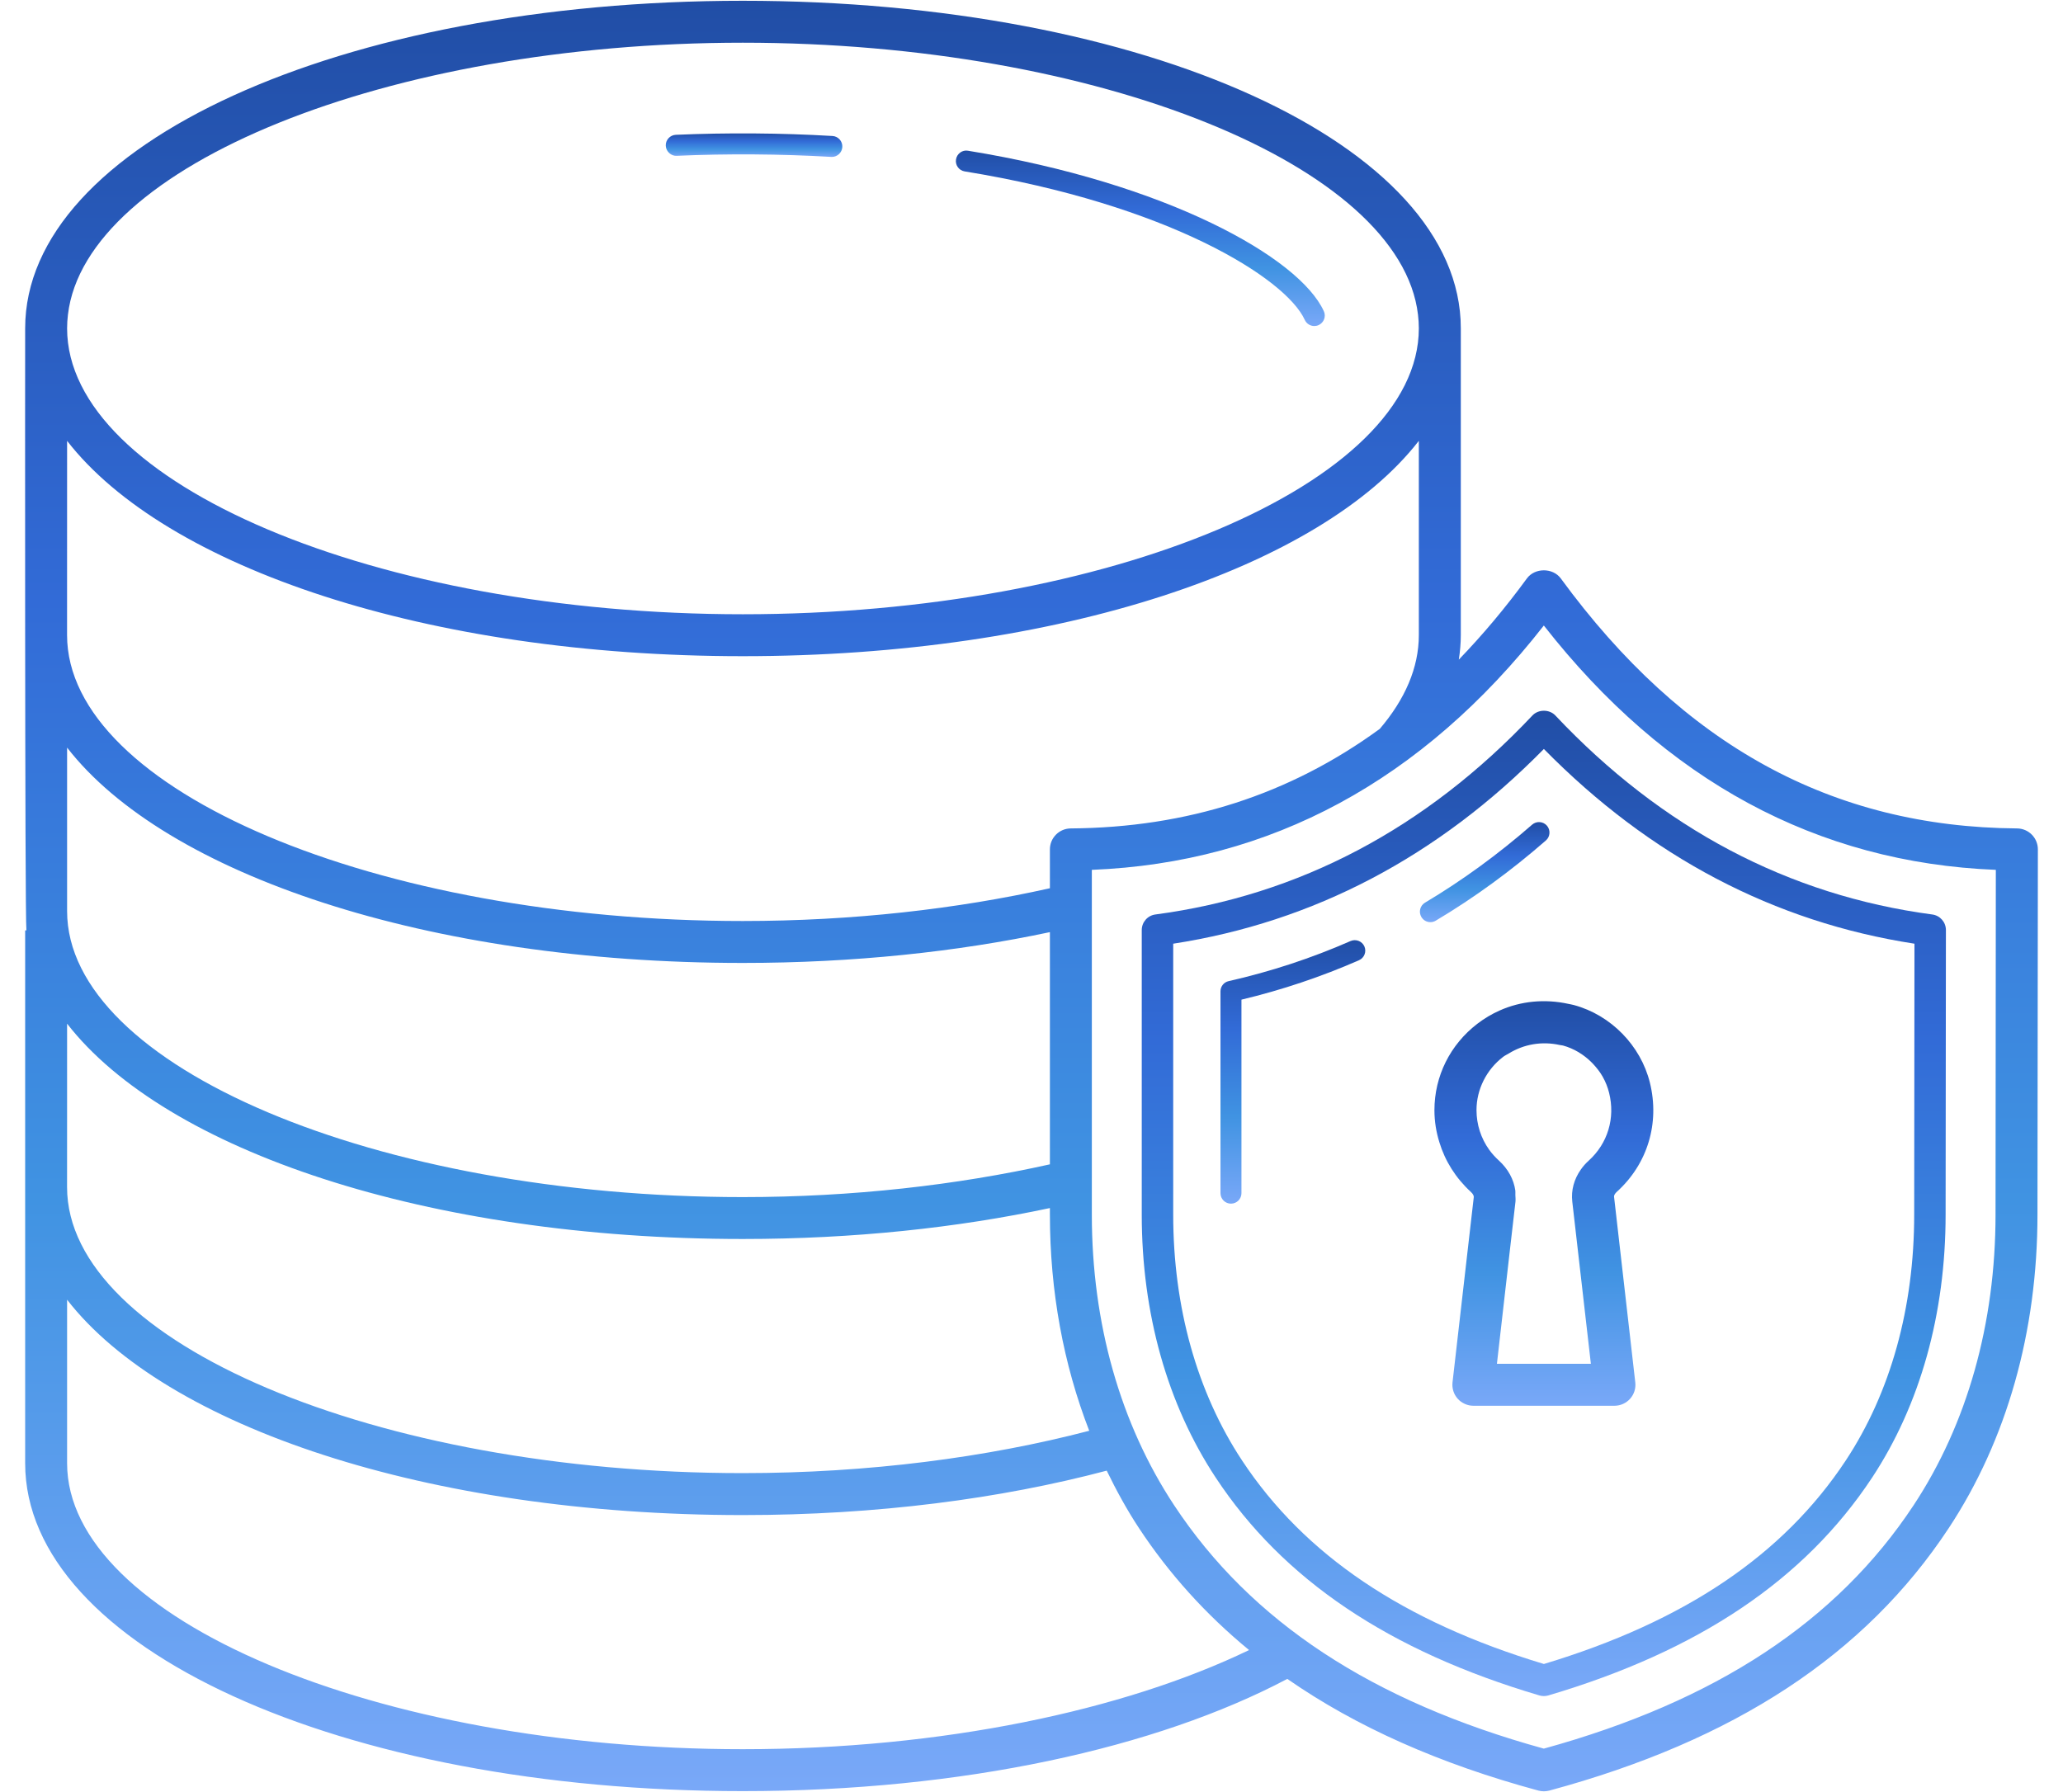 <svg xmlns="http://www.w3.org/2000/svg" width="61" height="53" viewBox="0 0 61 53" fill="none"><path d="M20.009 4.608C21.499 4.542 23.078 4.553 24.578 4.64C24.585 4.641 24.59 4.641 24.597 4.641C24.76 4.641 24.896 4.513 24.906 4.349C24.916 4.178 24.785 4.031 24.614 4.022C23.094 3.932 21.494 3.922 19.982 3.987C19.811 3.995 19.678 4.14 19.686 4.311C19.694 4.483 19.848 4.619 20.009 4.608Z" fill="url(#paint0_linear_1424_10000)"></path><path d="M28.524 5.069C34.524 6.044 38.016 8.223 38.58 9.46C38.632 9.575 38.745 9.642 38.862 9.642C38.905 9.642 38.949 9.633 38.99 9.614C39.146 9.543 39.215 9.359 39.144 9.204C38.42 7.613 34.486 5.41 28.623 4.458C28.455 4.427 28.295 4.545 28.268 4.714C28.24 4.883 28.355 5.042 28.524 5.069Z" fill="url(#paint1_linear_1424_10000)"></path><path d="M44.335 29.888C44.107 29.99 43.89 30.119 43.687 30.274C42.878 30.893 42.414 31.826 42.414 32.834C42.414 33.159 42.466 33.478 42.561 33.784C42.729 34.336 43.043 34.838 43.491 35.25C43.523 35.278 43.545 35.307 43.559 35.333C43.572 35.357 43.579 35.381 43.578 35.4L43.457 36.454L42.949 40.883C42.929 41.058 42.985 41.235 43.102 41.366C43.161 41.432 43.233 41.484 43.312 41.519C43.391 41.555 43.478 41.574 43.567 41.574H47.737C47.914 41.574 48.082 41.499 48.2 41.367C48.318 41.235 48.373 41.06 48.353 40.884L47.725 35.389C47.723 35.37 47.73 35.347 47.744 35.322C47.759 35.297 47.781 35.27 47.809 35.245C48.716 34.424 49.081 33.218 48.785 32.019C48.513 30.92 47.632 30.02 46.54 29.724C46.486 29.709 46.431 29.701 46.377 29.689C45.678 29.536 44.967 29.604 44.335 29.888ZM46.699 31.133C46.83 31.212 46.95 31.309 47.058 31.416C47.074 31.432 47.089 31.448 47.105 31.464C47.213 31.58 47.312 31.706 47.39 31.844L47.39 31.845C47.474 31.993 47.538 32.153 47.579 32.32C47.765 33.065 47.54 33.814 46.977 34.324C46.887 34.405 46.808 34.494 46.742 34.59C46.542 34.873 46.452 35.204 46.49 35.536L47.04 40.333H44.262L44.654 36.896L44.81 35.542C44.817 35.474 44.81 35.407 44.807 35.339C44.805 35.295 44.812 35.252 44.806 35.209C44.76 34.881 44.592 34.569 44.32 34.322C44.213 34.225 44.118 34.119 44.035 34.006C43.79 33.664 43.658 33.258 43.658 32.829C43.658 32.221 43.952 31.633 44.445 31.256C44.497 31.216 44.555 31.191 44.61 31.157C45.057 30.881 45.589 30.788 46.12 30.905C46.151 30.913 46.182 30.912 46.214 30.92C46.377 30.964 46.531 31.032 46.675 31.117C46.683 31.122 46.691 31.128 46.699 31.133Z" fill="url(#paint2_linear_1424_10000)"></path><path d="M59.641 24.5C54.173 24.46 49.761 22.042 46.15 17.106C45.916 16.787 45.383 16.787 45.149 17.106C44.504 17.988 43.832 18.786 43.135 19.508C43.172 19.268 43.194 19.026 43.194 18.781V9.709C43.194 4.278 33.868 0.023 21.963 0.023C10.065 0.023 0.744 4.278 0.744 9.709C0.743 10.095 0.732 27.107 0.781 27.515H0.744V43.274C0.744 48.711 10.065 52.971 21.963 52.971C28.471 52.971 34.2 51.694 38.064 49.652C40.102 51.069 42.563 52.164 45.489 52.955C45.542 52.969 45.596 52.976 45.65 52.976C45.705 52.976 45.759 52.969 45.812 52.955C51.286 51.476 55.148 48.94 57.618 45.198C59.337 42.594 60.245 39.386 60.245 35.921L60.257 25.12C60.257 24.779 59.982 24.502 59.641 24.5L59.641 24.5ZM21.963 1.263C32.479 1.263 41.41 4.906 41.928 9.305C41.944 9.439 41.953 9.574 41.953 9.709C41.953 14.293 32.798 18.166 21.963 18.166C11.133 18.166 1.984 14.294 1.984 9.709C1.984 9.573 1.993 9.439 2.009 9.305C2.528 4.906 11.453 1.263 21.964 1.263H21.963ZM1.984 13.038C4.895 16.788 12.636 19.406 21.963 19.406C31.296 19.406 39.042 16.788 41.953 13.037V18.781C41.953 19.747 41.544 20.682 40.798 21.556C38.129 23.504 35.103 24.475 31.659 24.5C31.319 24.503 31.044 24.779 31.044 25.12V26.269C28.3 26.882 25.212 27.238 21.962 27.238C11.132 27.238 1.983 23.366 1.983 18.781L1.984 13.038ZM21.963 28.478C25.236 28.478 28.303 28.149 31.044 27.567V34.434C28.3 35.046 25.213 35.403 21.963 35.403C11.133 35.403 1.984 31.53 1.984 26.945V22.11C4.895 25.86 12.636 28.478 21.963 28.478ZM1.984 30.274C4.895 34.025 12.636 36.642 21.963 36.642C25.238 36.642 28.304 36.311 31.044 35.727V35.92C31.044 38.193 31.447 40.354 32.207 42.314C29.189 43.101 25.683 43.566 21.962 43.566C11.132 43.566 1.983 39.694 1.983 35.109C1.984 35.002 1.984 30.166 1.984 30.274ZM21.963 51.731C11.133 51.731 1.984 47.858 1.984 43.274V38.438C4.895 42.189 12.636 44.807 21.963 44.807C25.924 44.807 29.584 44.325 32.724 43.493C33.011 44.083 33.324 44.657 33.682 45.199C34.578 46.556 35.66 47.752 36.933 48.799C33.238 50.582 27.855 51.731 21.963 51.731L21.963 51.731ZM59.005 35.921C59.005 39.142 58.167 42.115 56.583 44.516C54.31 47.957 50.733 50.313 45.649 51.714C40.566 50.313 36.989 47.957 34.717 44.516C33.125 42.104 32.284 39.132 32.284 35.921V25.725C37.57 25.515 42.061 23.087 45.649 18.499C49.238 23.086 53.729 25.514 59.014 25.725L59.005 35.921Z" fill="url(#paint3_linear_1424_10000)"></path><path d="M45.312 21.159C42.163 24.5 38.412 26.481 34.163 27.045C33.932 27.075 33.76 27.273 33.76 27.506V35.92C33.76 38.843 34.517 41.533 35.949 43.702C37.94 46.719 41.07 48.825 45.518 50.141C45.561 50.153 45.605 50.16 45.65 50.16C45.695 50.16 45.739 50.153 45.782 50.141C50.229 48.825 53.36 46.719 55.353 43.703C56.777 41.544 57.529 38.852 57.529 35.918L57.538 27.506C57.538 27.272 57.365 27.075 57.134 27.045C52.887 26.48 49.137 24.5 45.989 21.159C45.813 20.973 45.488 20.973 45.312 21.159ZM56.6 35.919C56.6 38.671 55.901 41.186 54.577 43.192C52.73 45.989 49.809 47.958 45.651 49.211C41.492 47.958 38.571 45.988 36.725 43.191C35.394 41.174 34.69 38.66 34.69 35.921L34.69 27.909C38.839 27.27 42.522 25.334 45.65 22.15C48.778 25.334 52.46 27.27 56.608 27.909L56.6 35.919Z" fill="url(#paint4_linear_1424_10000)"></path><path d="M39.935 27.83C38.781 28.337 37.567 28.736 36.33 29.016C36.188 29.047 36.088 29.173 36.088 29.318V35.287C36.088 35.458 36.226 35.597 36.398 35.597C36.569 35.597 36.708 35.459 36.708 35.287V29.564C37.9 29.279 39.069 28.887 40.184 28.398C40.34 28.329 40.412 28.146 40.343 27.989C40.274 27.834 40.092 27.763 39.935 27.83Z" fill="url(#paint5_linear_1424_10000)"></path><path d="M45.302 24.389C44.299 25.265 43.233 26.042 42.136 26.695C41.989 26.783 41.941 26.973 42.028 27.12C42.086 27.218 42.189 27.272 42.295 27.272C42.349 27.272 42.403 27.258 42.453 27.228C43.583 26.556 44.678 25.757 45.71 24.856C45.839 24.744 45.852 24.547 45.74 24.418C45.627 24.289 45.431 24.277 45.302 24.389Z" fill="url(#paint6_linear_1424_10000)"></path><defs><linearGradient id="paint0_linear_1424_10000" x1="22.296" y1="3.945" x2="22.296" y2="4.641" gradientUnits="userSpaceOnUse"><stop stop-color="#214EA6"></stop><stop offset="0.335" stop-color="#326BD7"></stop><stop offset="0.67" stop-color="#4093E2"></stop><stop offset="1" stop-color="#79A8F8"></stop></linearGradient><linearGradient id="paint1_linear_1424_10000" x1="33.718" y1="4.453" x2="33.718" y2="9.642" gradientUnits="userSpaceOnUse"><stop stop-color="#214EA6"></stop><stop offset="0.335" stop-color="#326BD7"></stop><stop offset="0.67" stop-color="#4093E2"></stop><stop offset="1" stop-color="#79A8F8"></stop></linearGradient><linearGradient id="paint2_linear_1424_10000" x1="45.65" y1="29.609" x2="45.65" y2="41.574" gradientUnits="userSpaceOnUse"><stop stop-color="#214EA6"></stop><stop offset="0.335" stop-color="#326BD7"></stop><stop offset="0.67" stop-color="#4093E2"></stop><stop offset="1" stop-color="#79A8F8"></stop></linearGradient><linearGradient id="paint3_linear_1424_10000" x1="30.499" y1="0.023" x2="30.499" y2="52.976" gradientUnits="userSpaceOnUse"><stop stop-color="#214EA6"></stop><stop offset="0.335" stop-color="#326BD7"></stop><stop offset="0.67" stop-color="#4093E2"></stop><stop offset="1" stop-color="#79A8F8"></stop></linearGradient><linearGradient id="paint4_linear_1424_10000" x1="45.649" y1="21.02" x2="45.649" y2="50.16" gradientUnits="userSpaceOnUse"><stop stop-color="#214EA6"></stop><stop offset="0.335" stop-color="#326BD7"></stop><stop offset="0.67" stop-color="#4093E2"></stop><stop offset="1" stop-color="#79A8F8"></stop></linearGradient><linearGradient id="paint5_linear_1424_10000" x1="38.228" y1="27.805" x2="38.228" y2="35.597" gradientUnits="userSpaceOnUse"><stop stop-color="#214EA6"></stop><stop offset="0.335" stop-color="#326BD7"></stop><stop offset="0.67" stop-color="#4093E2"></stop><stop offset="1" stop-color="#79A8F8"></stop></linearGradient><linearGradient id="paint6_linear_1424_10000" x1="43.9" y1="24.312" x2="43.9" y2="27.272" gradientUnits="userSpaceOnUse"><stop stop-color="#214EA6"></stop><stop offset="0.335" stop-color="#326BD7"></stop><stop offset="0.67" stop-color="#4093E2"></stop><stop offset="1" stop-color="#79A8F8"></stop></linearGradient></defs></svg>